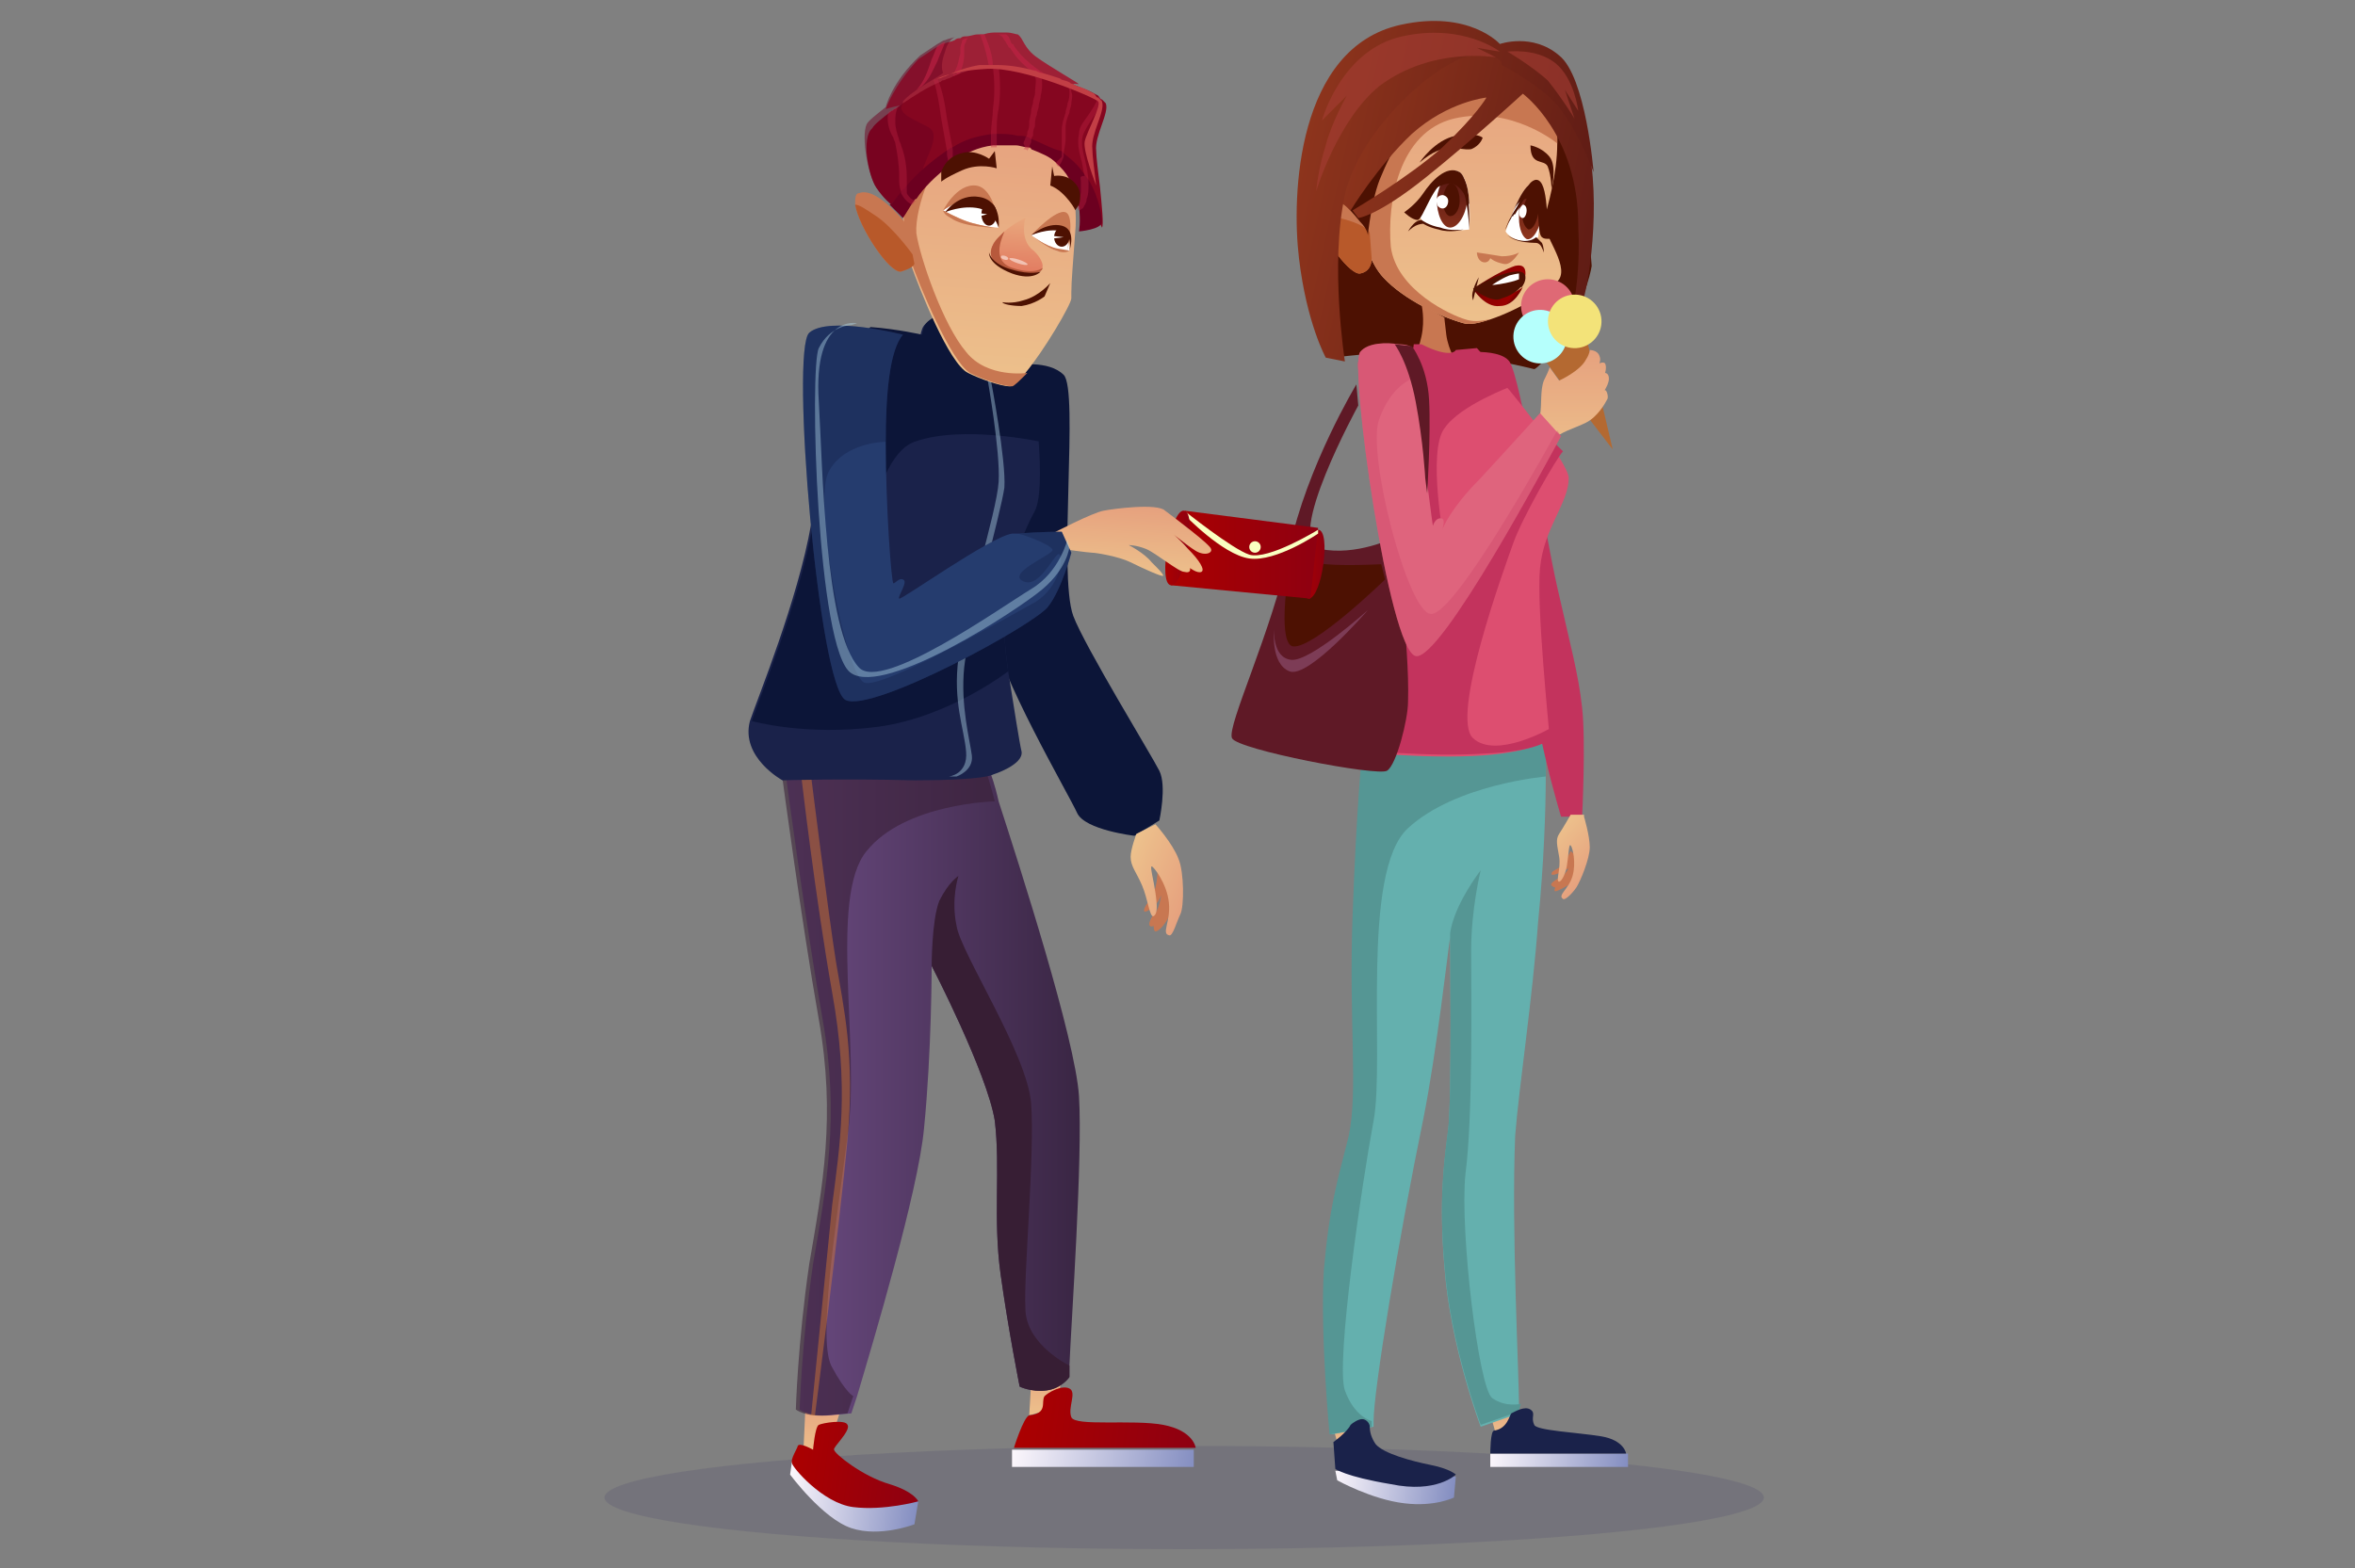 <?xml version="1.0" encoding="utf-8"?>
<!-- Generator: Adobe Illustrator 21.0.0, SVG Export Plug-In . SVG Version: 6.00 Build 0)  -->
<svg version="1.1" id="Слой_1" xmlns="http://www.w3.org/2000/svg" xmlns:xlink="http://www.w3.org/1999/xlink" x="0px" y="0px"
	 width="123.1px" height="82px" viewBox="0 0 123.1 82" style="enable-background:new 0 0 123.1 82;" xml:space="preserve">
<rect x="0" y="0" width="123.1" height="82" fill="#808080" stroke="none"/>
<style type="text/css">
	.st0{opacity:0.1;fill:#0F0655;}
	.st1{fill:url(#SVGID_1_);}
	.st2{fill:url(#SVGID_2_);}
	.st3{fill:url(#SVGID_3_);}
	.st4{fill:#64B0AE;}
	.st5{fill:url(#SVGID_4_);}
	.st6{fill:#559694;}
	.st7{fill:#1A224A;}
	.st8{fill:#4D1102;}
	.st9{fill:#C3335D;}
	.st10{fill:url(#SVGID_5_);}
	.st11{fill:#C87751;}
	.st12{fill:url(#SVGID_6_);}
	.st13{fill:#FFFFFF;}
	.st14{fill:url(#SVGID_7_);}
	.st15{fill:url(#SVGID_8_);}
	.st16{fill:url(#SVGID_9_);}
	.st17{fill:url(#SVGID_10_);}
	.st18{fill:#B8592A;}
	.st19{fill:url(#SVGID_11_);}
	.st20{fill:url(#SVGID_12_);}
	.st21{opacity:0.59;fill:#A63E36;}
	.st22{fill:#DD4E70;}
	.st23{fill:#B46931;}
	.st24{fill:#DF6975;}
	.st25{fill:#B5FFFC;}
	.st26{fill:#F3E379;}
	.st27{fill:url(#SVGID_13_);}
	.st28{fill:#5F1926;}
	.st29{fill:url(#SVGID_14_);}
	.st30{fill:url(#SVGID_15_);}
	.st31{fill:#FAFFC1;}
	.st32{fill:url(#SVGID_16_);}
	.st33{fill:url(#SVGID_17_);}
	.st34{fill:url(#SVGID_18_);}
	.st35{fill:url(#SVGID_19_);}
	.st36{fill:url(#SVGID_20_);}
	.st37{fill:url(#SVGID_21_);}
	.st38{fill:url(#SVGID_22_);}
	.st39{opacity:0.58;fill:#371E34;}
	.st40{fill:#371E34;}
	.st41{opacity:0.42;fill:#E28030;}
	.st42{fill:url(#SVGID_23_);}
	.st43{fill:#0C1538;}
	.st44{opacity:0.42;fill:#B3D8EA;}
	.st45{fill:#9D2036;}
	.st46{opacity:0.61;}
	.st47{fill:#C12344;}
	.st48{fill:url(#SVGID_24_);}
	.st49{fill:url(#SVGID_25_);}
	.st50{opacity:0.5;fill:#FFFFFF;}
	.st51{fill:#B7593C;}
	.st52{fill:#850620;}
	.st53{fill:#6C0020;}
	.st54{opacity:0.36;}
	.st55{opacity:0.5;fill:#6C0020;}
	.st56{fill:#C23E45;}
	.st57{fill:url(#SVGID_26_);}
	.st58{fill:url(#SVGID_27_);}
	.st59{fill:#253C6E;}
	.st60{opacity:0.27;fill:#0C1538;}
	.st61{fill:#7D3C56;}
	.st62{fill:#DF647D;}
	.st63{opacity:0.24;fill:#C3335D;}
</style>
<g>
	<ellipse class="st0" cx="61.9" cy="78.3" rx="30.3" ry="2.7"/>
	<linearGradient id="SVGID_1_" gradientUnits="userSpaceOnUse" x1="78.573" y1="75.016" x2="78.573" y2="73.472">
		<stop  offset="0" style="stop-color:#EDC18C"/>
		<stop  offset="1" style="stop-color:#E6A17E"/>
	</linearGradient>
	<polygon class="st1" points="78,74.3 78.2,75 79,74.6 79.2,73.5 	"/>
	<linearGradient id="SVGID_2_" gradientUnits="userSpaceOnUse" x1="70.496" y1="75.352" x2="70.496" y2="74.46">
		<stop  offset="0" style="stop-color:#EDC18C"/>
		<stop  offset="1" style="stop-color:#E6A17E"/>
	</linearGradient>
	<polygon class="st2" points="69.9,75.4 69.7,74.7 71.2,74.5 71.2,75.4 	"/>
	<linearGradient id="SVGID_3_" gradientUnits="userSpaceOnUse" x1="69.698" y1="77.184" x2="75.98" y2="78.015">
		<stop  offset="0" style="stop-color:#FCF7FC"/>
		<stop  offset="1" style="stop-color:#848EC1"/>
	</linearGradient>
	<path class="st3" d="M76.1,77.2l-0.1,1.1c0,0-1,0.5-2.6,0.3c-1.7-0.2-3.5-1.2-3.5-1.2l-0.1-0.5L76.1,77.2z"/>
	<path class="st4" d="M80.8,38.9l0,0.2l0,0.2c0,0.1,0,0.1,0,0.2c0,0.3,0,0.7,0,1.1c0,1.7-0.1,4.6-0.4,7.6c-0.3,4.1-1,8.6-1.2,11.2
		c-0.2,4.9,0.2,12.4,0.2,14.1c0,0.2,0,0.4,0,0.4l-2,0.7c0,0-1.6-4.2-1.9-8.4c-0.3-3.5,0-5.5,0.2-7.1c0.2-1.6,0.1-10.2,0.1-10.2l0,0
		c0,0,0,0,0,0.1c-0.1,0.6-0.7,6-1.4,9.5c-1.3,6.3-2.6,14.2-2.6,15.8c0,0,0,0.1,0,0.1c0,0.1,0,0.2,0,0.2l-2.2,0.4
		c0,0-0.5-5.2-0.3-8.6c0.3-3.4,0.7-4.6,1.3-7c0.5-2.4,0-5.9,0.2-11.5c0.2-5.6,0.5-8.6,0.5-8.6L80.8,38.9z"/>
	<linearGradient id="SVGID_4_" gradientUnits="userSpaceOnUse" x1="77.897" y1="75.87" x2="85.023" y2="76.812">
		<stop  offset="0" style="stop-color:#FCF7FC"/>
		<stop  offset="1" style="stop-color:#848EC1"/>
	</linearGradient>
	<rect x="77.9" y="76" class="st5" width="7.2" height="0.7"/>
	<path class="st6" d="M80.8,38.9l0,0.2l0,0.2l0,0.2l0,1.1c0,0-4.7,0.4-7.2,2.7c-2.5,2.3-1.2,12.1-1.8,15.3c-0.6,3.2-2,12.7-1.5,14.1
		c0.5,1.4,1.4,1.6,1.4,1.6c0,0,0,0.1,0,0.1c0,0.1,0,0.2,0,0.2l-2.2,0.4c0,0-0.5-5.2-0.3-8.6c0.3-3.4,0.7-4.6,1.3-7
		c0.5-2.4,0-5.9,0.2-11.5c0.2-5.6,0.5-8.6,0.5-8.6L80.8,38.9z"/>
	<path class="st6" d="M79.4,73.8l-2,0.7c0,0-1.6-4.2-1.9-8.4c-0.3-3.5,0-5.5,0.2-7.1c0.2-1.6,0.1-10.2,0.1-10.2
		c0.2-1.5,1.6-3.3,1.6-3.3s-0.5,2-0.5,4.2c0,2.2,0.1,8.7-0.3,11.7c-0.3,3,0.7,11.2,1.4,11.7c0.7,0.5,1.5,0.3,1.5,0.3
		C79.4,73.7,79.4,73.8,79.4,73.8z"/>
	<path class="st7" d="M78.1,74.8c-0.2,0-0.2,1.2-0.2,1.2H85c0,0-0.1-0.7-1.3-0.9c-1.2-0.2-3.4-0.3-3.5-0.6c-0.2-0.4,0.1-0.6-0.2-0.8
		s-0.8,0.1-1,0.2C78.9,74,78.8,74.7,78.1,74.8z"/>
	<path class="st8" d="M69.7,18.7c0,0,2.1-0.3,4.5-0.3c2.4,0,6,0.9,6,0.9s0.4-0.1,1.6-2s1.4-3.4,1.4-3.4l-0.6-7.5L78,3.7L70.2,6
		l-1.2,7.3L69.7,18.7z"/>
	<path class="st9" d="M75.9,18.5c0,0,2.4-0.4,3,0.4c0.6,0.9,1.8,8.7,2.5,11.8c0.7,3.1,1.1,4.5,1.3,6.3c0.2,1.8,0,5.7,0,5.7h-1.1
		c0,0-1.6-5.2-1.9-9.6C79.5,28.7,75.9,18.5,75.9,18.5z"/>
	<linearGradient id="SVGID_5_" gradientUnits="userSpaceOnUse" x1="76.263" y1="17.028" x2="76.263" y2="3.054">
		<stop  offset="0" style="stop-color:#EDC18C"/>
		<stop  offset="1" style="stop-color:#E6A17E"/>
	</linearGradient>
	<path class="st10" d="M81.5,14.6c-0.3,0.5-2.1,1.6-3.6,2.1c0,0,0,0,0,0c-0.6,0.2-1.1,0.3-1.4,0.2c-1.1-0.3-3.1-1.2-4.2-2.4
		c-1.1-1.2-1.7-4.1-1.3-6.7c0.5-2.6,4.9-5,6.9-4.9c2.1,0.1,3.5,2.6,3.5,4.3c0,0.1,0,0.2,0,0.3c0,1.6-0.5,3.3-0.7,4
		C80.6,12.2,82,13.8,81.5,14.6z"/>
	<path class="st11" d="M82.1,44.5c0,0-0.2,0.4-0.4,0.7c-0.3,0.3-0.6,0.3-0.6,0.5c0,0.1,0.3,0,0.5-0.1c0.2-0.1,0.4-0.2,0.4-0.2
		s-0.3,0.5-0.5,0.5c-0.2,0.1-0.5,0.3-0.4,0.4c0.1,0.1,0.2,0.1,0.2,0.1s-0.1,0.2,0,0.2c0.1,0,0.5-0.2,0.8-0.4
		c0.2-0.2,0.6-1.1,0.6-1.2C82.7,45,82.1,44.5,82.1,44.5z"/>
	
		<linearGradient id="SVGID_6_" gradientUnits="userSpaceOnUse" x1="138.075" y1="405.564" x2="140.772" y2="406.693" gradientTransform="matrix(0.929 0.369 -0.369 0.929 102.542 -384.184)">
		<stop  offset="0" style="stop-color:#EDC18C"/>
		<stop  offset="1" style="stop-color:#E6A17E"/>
	</linearGradient>
	<path class="st12" d="M82.8,42.7c0,0,0.3,1,0.3,1.6c0,0.6-0.5,1.8-0.7,2.1c-0.2,0.3-0.6,0.7-0.7,0.6c-0.3-0.2,0.3-0.5,0.5-1.2
		c0.2-0.7,0-1.5-0.1-1.6s-0.1,0.5-0.2,1.1c-0.1,0.5-0.3,0.8-0.4,0.8c-0.2,0,0.1-0.7,0-1.3c-0.1-0.6-0.2-0.9,0-1.2
		c0.2-0.3,0.6-1,0.6-1H82.8z"/>
	<g>
		<path class="st13" d="M78.7,12.1c0,0,0.9-2.7,1.5-2.5c0.6,0.2,0.2,2.8,0.2,2.8s-0.3,0.3-0.8,0.2C78.9,12.5,78.7,12.1,78.7,12.1z"
			/>
		
			<linearGradient id="SVGID_7_" gradientUnits="userSpaceOnUse" x1="2270.935" y1="12.458" x2="2270.935" y2="9.612" gradientTransform="matrix(-1 0 0 1 2350.921 0)">
			<stop  offset="0" style="stop-color:#8D341C"/>
			<stop  offset="1" style="stop-color:#601C15"/>
		</linearGradient>
		<path class="st14" d="M79.4,11.4c0,0.6,0.2,1,0.4,1.1c0.3,0.1,0.7-0.5,0.8-1.3c0.1-0.5,0-1-0.1-1.3v0c-0.1-0.2-0.2-0.3-0.3-0.3
			c0,0-0.1,0-0.2,0c-0.2,0.3-0.4,0.7-0.6,1.1c0,0,0,0,0,0c0,0,0,0.1,0,0.1c0,0.1,0,0.1,0,0.2c0,0,0,0.1,0,0.1
			C79.4,11.3,79.4,11.3,79.4,11.4z"/>
		<path class="st8" d="M79.6,11c-0.1,0.5,0.1,0.9,0.3,1c0.2,0,0.4-0.3,0.5-0.8c0.1-0.5-0.1-0.9-0.3-1S79.7,10.5,79.6,11z"/>
		<path class="st13" d="M79.4,11.1c0,0.2,0.1,0.3,0.2,0.3c0.1,0,0.2-0.2,0.2-0.4c0-0.2-0.1-0.3-0.2-0.3
			C79.5,10.8,79.4,10.9,79.4,11.1z"/>
		<path class="st8" d="M78.7,12c0,0,0.1-0.3,0.3-0.6c0,0,0-0.1,0.1-0.1c0,0,0-0.1,0.1-0.1c0.1-0.2,0.2-0.3,0.3-0.5
			c0.1-0.2,0.2-0.3,0.3-0.5c0.2-0.2,0.3-0.3,0.4-0.3c0,0,0,0,0,0v0c0.3,0.3,0.1,2.3,0.4,2.5c0.2,0.2,0.8,0,0.8,0s-0.2,0-0.4-0.2
			c-0.2-0.2,0-2.8-0.7-2.8c-0.1,0-0.3,0.1-0.4,0.3c-0.2,0.3-0.4,0.7-0.6,1.1c0,0,0,0,0,0C78.9,11.4,78.7,11.9,78.7,12z"/>
		<path class="st8" d="M80.3,12.4c0,0,0.2,0.2,0.3,0.3c0.1,0.2,0.1,0.5,0.1,0.5s-0.1-0.3-0.2-0.4c-0.1-0.1-0.2-0.1-0.2-0.1
			s-0.5,0-0.9-0.1c-0.4-0.1-0.6-0.3-0.6-0.3s0.4,0.3,0.9,0.3C80.1,12.6,80.3,12.4,80.3,12.4z"/>
		<path class="st8" d="M80.5,11.8c0,0,0.1-1.3-0.6-1.4c-0.6-0.1-0.9,0.9-0.9,0.9s0.7-1.9,1.2-1.7C80.6,9.8,80.5,11.8,80.5,11.8z"/>
	</g>
	<g>
		<path class="st13" d="M74.4,11.6c0,0-0.2-0.2-0.2-0.4c0-0.2,1.3-2.7,2.1-2.2C77,9.6,76.8,12,76.8,12s-0.7,0.1-1.4,0
			C74.6,11.9,74.4,11.6,74.4,11.6z"/>
		
			<linearGradient id="SVGID_8_" gradientUnits="userSpaceOnUse" x1="1676.818" y1="204.818" x2="1676.818" y2="201.959" gradientTransform="matrix(-1.333 -0.102 -7.660000e-02 0.997 2326.851 -20.659)">
			<stop  offset="0" style="stop-color:#8D341C"/>
			<stop  offset="1" style="stop-color:#601C15"/>
		</linearGradient>
		<path class="st15" d="M75.1,10.4c0,0.8,0.3,1.5,0.7,1.5c0.4,0,0.8-0.6,0.9-1.4C76.7,9.7,76.4,9,76,9C75.6,9,75.2,9.6,75.1,10.4z"
			/>
		<path class="st8" d="M75.4,10.4c0,0.5,0.2,0.9,0.4,0.9c0.3,0,0.5-0.4,0.5-0.8c0-0.5-0.2-0.9-0.4-0.9C75.7,9.5,75.5,9.9,75.4,10.4z
			"/>
		<path class="st13" d="M75.1,10.6c0,0.2,0.2,0.3,0.3,0.3c0.2,0,0.3-0.2,0.3-0.4c0-0.2-0.2-0.3-0.3-0.3C75.2,10.2,75,10.4,75.1,10.6
			z"/>
		<path class="st8" d="M76.8,12c0,0-0.1-3-1-2.7c-0.9,0.2-1.4,2.2-1.7,2.2c-0.3,0-0.7-0.4-0.7-0.4s0.6-0.4,1-1
			c0.4-0.6,1.2-1.5,1.9-1.1C76.9,9.4,76.8,12,76.8,12z"/>
		<path class="st8" d="M76.5,12c0,0-0.7,0.1-1.2-0.1c-0.6-0.1-1-0.4-1-0.4s-0.2,0-0.4,0.2c-0.2,0.2-0.3,0.4-0.3,0.4s0.2-0.2,0.4-0.3
			c0.2-0.1,0.4-0.1,0.4-0.1s0.3,0.2,0.8,0.3C75.8,12.2,76.5,12,76.5,12z"/>
		<path class="st8" d="M76.8,10.7c0,0-0.4-1.2-1.1-1.1c-0.7,0.1-1.2,0.7-1.2,0.7s1.2-1.3,1.7-1.2C76.8,9.2,76.8,10.7,76.8,10.7z"/>
	</g>
	<path class="st11" d="M77.2,13.2c0,0,0.7,0.1,1.3,0.2c0.6,0,0.9-0.2,0.9-0.2s-0.4,0.7-0.8,0.6c-0.5-0.1-0.7-0.3-0.7-0.3
		s-0.1,0.3-0.4,0.2C77.2,13.6,77.2,13.2,77.2,13.2z"/>
	<linearGradient id="SVGID_9_" gradientUnits="userSpaceOnUse" x1="77.832" y1="14.154" x2="79.337" y2="15.373">
		<stop  offset="0" style="stop-color:#590000"/>
		<stop  offset="0.334" style="stop-color:#8C0000"/>
		<stop  offset="0.592" style="stop-color:#930000"/>
		<stop  offset="0.854" style="stop-color:#9B0000"/>
		<stop  offset="1" style="stop-color:#610000"/>
	</linearGradient>
	<path class="st16" d="M77,15.1c0,0,1.3-0.9,2.2-1.2c0.9-0.2,0.4,1,0.4,1s0-0.7-0.5-0.6C78.6,14.4,77,15.1,77,15.1z"/>
	<linearGradient id="SVGID_10_" gradientUnits="userSpaceOnUse" x1="77.523" y1="14.535" x2="79.115" y2="15.824">
		<stop  offset="0" style="stop-color:#590000"/>
		<stop  offset="0.334" style="stop-color:#8C0000"/>
		<stop  offset="0.592" style="stop-color:#930000"/>
		<stop  offset="0.854" style="stop-color:#9B0000"/>
		<stop  offset="1" style="stop-color:#610000"/>
	</linearGradient>
	<path class="st17" d="M79.6,15c0,0-0.4,1-1.2,1c-0.8,0.1-1.4-0.9-1.4-0.9s1.1,0.4,1.7,0.3S79.6,15,79.6,15z"/>
	<path class="st8" d="M77,15.1c0,0,1.2-0.8,2.2-0.9c1-0.1,0.3,1,0.3,0.8c0,0-0.3,0.4-1,0.6C78,15.9,77,15.1,77,15.1z"/>
	<path class="st13" d="M79.4,14.3l0,0.3c0,0-0.2,0.1-0.7,0.2c-0.5,0.1-0.7,0.1-0.7,0.1s0.4-0.3,0.9-0.5
		C79.3,14.3,79.4,14.3,79.4,14.3z"/>
	<path class="st8" d="M77.3,14.5c0,0-0.2,0.3-0.3,0.7c-0.1,0.3,0,0.5,0,0.5L77.3,14.5z"/>
	<path class="st8" d="M74.2,8.5c0,0,0.8-1.2,1.9-1.4c1.1-0.2,1.4,0.1,1.4,0.1s-0.1,0.4-0.6,0.6C76.2,7.9,75.6,7.3,74.2,8.5z"/>
	<path class="st8" d="M80,7.6c0,0,0.6,0.1,1,0.6c0.4,0.5,0.1,1.7,0.1,1.7s0-0.7-0.2-1.2C80.7,8.3,80,8.7,80,7.6z"/>
	<path class="st11" d="M72.7,12.9c0.3,2.3,3.2,3.6,3.9,3.8c0.6,0.2,1.1,0,1.3,0c-0.6,0.2-1.1,0.3-1.4,0.2c-1.1-0.3-3.1-1.2-4.2-2.4
		c-1.1-1.2-1.7-4.1-1.3-6.7c0.5-2.6,4.9-5,6.9-4.9c2.1,0.1,3.5,2.6,3.5,4.3c0,0.1,0,0.2,0,0.3c0,0-2.4-2-5.4-1.3
		C73.1,6.9,72.5,10.6,72.7,12.9z"/>
	<path class="st11" d="M71.7,13.5c0,0.3-0.1,0.7-0.6,0.8c-0.5,0.1-1.9-1.7-2.2-2.9c-0.2-0.5-0.1-0.9,0.2-1.1
		c1.2-0.5,2.4,1.5,2.4,1.5l0.1,0.4c0,0,0,0,0,0l0,0l0.1,1C71.7,13.4,71.7,13.4,71.7,13.5z"/>
	<path class="st18" d="M71.7,13.5c0,0.3-0.1,0.7-0.6,0.8c-0.5,0.1-1.9-1.7-2.2-2.9c0.4,0,0.9-0.1,1.5,0.1c1,0.3,1.2,0.6,1.2,0.7
		c0,0,0,0,0,0l0,0L71.7,13.5z"/>
	<path class="st8" d="M71.5,12.3c0,0,0.2-2,0.7-3.1c0.5-1.2,0.7-1.4,0.7-1.4l-2.6,2.9c0,0,0.4,0.4,0.8,0.9
		C71.5,12,71.5,12.3,71.5,12.3z"/>
	<linearGradient id="SVGID_11_" gradientUnits="userSpaceOnUse" x1="69.99" y1="8.145" x2="83.896" y2="11.236">
		<stop  offset="0" style="stop-color:#8D341C"/>
		<stop  offset="1" style="stop-color:#601C15"/>
	</linearGradient>
	<path class="st19" d="M79.6,4.9c0,0-2.6,2.4-5.1,4.4c-2.5,2-3.5,2.1-3.5,2.1L70.7,11c0,0,2.9-1.7,4.7-3.3c1.8-1.7,2.3-2.6,2.3-2.6
		s-2,0.2-3.9,1.9C72,8.7,70.6,11,70.6,11s-0.5-0.5-0.8-0.5c-0.4-0.1-0.3-0.1-0.3-0.1s1.2-5.8,3.9-7.3c2.8-1.5,5.3,0,5.3,0
		s2.1-0.3,3.6,2.4c1.5,2.8,1,7.7,0.6,9.6c-0.4,2-1.3,2.9-1.3,2.9s1.1-1.9,0.9-6.2C82.5,7,79.6,4.9,79.6,4.9z"/>
	<linearGradient id="SVGID_12_" gradientUnits="userSpaceOnUse" x1="67.852" y1="8.832" x2="82.582" y2="12.106">
		<stop  offset="0" style="stop-color:#8D341C"/>
		<stop  offset="1" style="stop-color:#601C15"/>
	</linearGradient>
	<path class="st20" d="M78.4,2.3c0,0-1.6-1.8-5.2-1c-5.4,1.2-5.7,8.9-5.3,12.2c0.4,3.4,1.4,5.2,1.4,5.2l1,0.2c0,0-0.8-5.1,0-8.7
		c0.8-3.6,5.1-7.2,6.7-7.3c1.6-0.1,1.5,0.5,1.5,0.5s2.5,1.3,3.2,2.5C82.6,7.1,83.3,9,83.3,9s-0.4-5-1.8-6.1
		C80.1,1.7,78.4,2.3,78.4,2.3z"/>
	<path class="st21" d="M78.4,2.7c0,0-1.9-1.5-5.1-0.8c-3.2,0.7-4.2,4.4-4.2,4.4L70.4,5c0,0-0.8,1.4-1.1,2.6
		c-0.4,1.2-0.5,2.4-0.5,2.4s1.1-3.7,3.3-5.5C74.9,2.4,78.2,3,78.2,3l-1-0.5L78.4,2.7z"/>
	<path class="st21" d="M78.8,2.7c0,0,1.5-0.2,2.5,0.6c1,0.8,1.2,2.5,1.2,2.5l-0.7-1.1l0.5,1.5c0,0-0.6-1-1.4-2
		C80,3.4,78.8,2.7,78.8,2.7z"/>
	<path class="st11" d="M74.3,15.9c0,0,0.2,0.8,0,1.7c-0.2,0.9-0.4,1-0.4,1s0.4,0.5,1.2,0.7c0.8,0.2,1.1-0.2,1.1-0.2
		s-0.5-0.8-0.6-1.6c-0.1-0.8-0.1-0.9-0.1-0.9L74.3,15.9z"/>
	<path class="st22" d="M81,38.6L81,38.6L81,38.6c-0.1,0.1-0.8,0.7-3.5,0.9c-3,0.2-6.6-0.2-6.6-0.2s3.1-7.4,3.3-9.6
		c0.1-0.9-0.5-2.7-1.2-4.6c-1-2.7-2.2-5.6-2-6.2c0.3-0.8,2-0.8,2.8-0.7c0.2,0,0.4,0,0.4,0c1.6,0.8,1.8,0.3,1.8,0.3l1.1-0.1
		c0,0,0.8,0.9,1.8,2c0.9,1.1,2,2.5,2.6,3.5l0,0v0c0.3,0.5,0.5,0.9,0.5,1.1c0,1.3-1.3,2.6-1.5,4.7C80.3,31.7,81,38.3,81,38.6z"/>
	<polygon class="st23" points="81.3,19.6 80.1,17.9 82.7,16.7 84.3,23.5 	"/>
	
		<ellipse transform="matrix(0.998 -6.518488e-02 6.518488e-02 0.998 -0.873 5.306)" class="st24" cx="80.9" cy="16" rx="1.4" ry="1.4"/>
	
		<ellipse transform="matrix(0.998 -6.518541e-02 6.518541e-02 0.998 -0.979 5.284)" class="st25" cx="80.5" cy="17.6" rx="1.4" ry="1.4"/>
	
		<ellipse transform="matrix(0.998 -6.518541e-02 6.518541e-02 0.998 -0.917 5.402)" class="st26" cx="82.3" cy="16.8" rx="1.4" ry="1.4"/>
	<path class="st9" d="M79.1,28.4c-0.5,1.4-3.3,9.1-2.1,10.2c1.2,1.1,4-0.5,4-0.5l0.1,0.5l0,0l0,0c-0.1,0.1-0.8,0.7-3.5,0.8
		c-3,0.2-6.6-0.2-6.6-0.2s3.1-7.4,3.3-9.6c0.1-0.9-0.5-2.7-1.2-4.6l0.8-7c0.2,0,0.4,0,0.4,0c1.6,0.8,1.8,0.3,1.8,0.3l1.1-0.1
		c0,0,0.8,0.9,1.8,2c0,0-2.7,1-3.5,2.2c-0.9,1.2,0,6,0,6l5.8-5.2l0.4,0.4l0,0v0C81.4,23.9,79.6,27,79.1,28.4z"/>
	<linearGradient id="SVGID_13_" gradientUnits="userSpaceOnUse" x1="81.907" y1="24.091" x2="81.907" y2="18.281">
		<stop  offset="0" style="stop-color:#EDC18C"/>
		<stop  offset="1" style="stop-color:#E6A17E"/>
	</linearGradient>
	<path class="st27" d="M79.8,23.3c0,0,0.6-1.1,0.7-1.6c0.1-0.5,0-1.3,0.2-1.8c0.3-0.6,0.3-0.7,0.3-0.7l0.5,0.7c0,0,1.1-0.5,1.4-1.1
		c0.2-0.3,0.2-0.5,0.2-0.5s0.4,0,0.5,0.3c0.1,0.2,0,0.4,0,0.4s0.2-0.1,0.3,0c0.1,0.2,0,0.5,0,0.5s0.2,0,0.2,0.3c0,0.4-0.5,1-0.5,1
		s0.2-0.4,0.3-0.4s0.2,0.4,0.1,0.5c-0.1,0.2-0.5,0.9-1.1,1.2c-0.6,0.3-1.4,0.5-1.7,0.9c-0.3,0.4-0.8,1.1-0.8,1.1L79.8,23.3z"/>
	<path class="st28" d="M70.9,20.1c0,0-2.6,4.3-3.5,8.6c-0.9,4.3-3.3,9.3-3,9.9c0.3,0.6,7.6,2,8.1,1.7c0.5-0.3,1.1-2.7,1.1-3.6
		c0.1-3-0.7-8.6-0.7-8.6s-2,1-3.9,0.6c-1.9-0.4,2-7.5,2-7.5L70.9,20.1z"/>
	<path class="st8" d="M67.3,30.3c0,0-0.5,3.4,0.3,3.5c1.1,0.1,4.8-3.5,4.8-3.5l-0.2-0.8c0,0-1.8,0.1-2.9,0c-0.9-0.1-1.6-0.7-1.6-0.7
		S66.7,30,67.3,30.3z"/>
	<g>
		<linearGradient id="SVGID_14_" gradientUnits="userSpaceOnUse" x1="68.034" y1="29.458" x2="69.248" y2="29.458">
			<stop  offset="0" style="stop-color:#AB0000"/>
			<stop  offset="1" style="stop-color:#8E0011"/>
		</linearGradient>
		<path class="st29" d="M68.4,31.3c-0.7-0.1-0.2-3.7,0.5-3.6C69.6,27.7,69.1,31.3,68.4,31.3z"/>
		<linearGradient id="SVGID_15_" gradientUnits="userSpaceOnUse" x1="61.194" y1="28.973" x2="68.915" y2="28.973">
			<stop  offset="0" style="stop-color:#AB0000"/>
			<stop  offset="1" style="stop-color:#8E0011"/>
		</linearGradient>
		<polygon class="st30" points="61.9,26.7 61.2,30.6 68.5,31.3 68.9,27.6 		"/>
		<path class="st31" d="M61.9,26.7c0,0,2.5,2,3.4,2.3c1,0.3,3.6-1.3,3.6-1.3l0,0.2c0,0-2.2,1.5-3.6,1.3c-1.4-0.2-3.4-2.3-3.4-2.3
			L61.9,26.7z"/>
		<circle class="st31" cx="65.6" cy="28.6" r="0.3"/>
		<linearGradient id="SVGID_16_" gradientUnits="userSpaceOnUse" x1="60.9" y1="28.629" x2="62.209" y2="28.629">
			<stop  offset="0" style="stop-color:#AB0000"/>
			<stop  offset="1" style="stop-color:#8E0011"/>
		</linearGradient>
		<path class="st32" d="M61.2,30.6c-0.7-0.1,0-4,0.7-3.9C62.6,26.8,61.9,30.7,61.2,30.6z"/>
	</g>
	<g>
		<linearGradient id="SVGID_17_" gradientUnits="userSpaceOnUse" x1="41.188" y1="77.969" x2="47.954" y2="78.865">
			<stop  offset="0" style="stop-color:#FCF7FC"/>
			<stop  offset="1" style="stop-color:#848EC1"/>
		</linearGradient>
		<path class="st33" d="M48,78.5l-0.2,1.2c0,0-1.8,0.7-3.3,0.2c-1.5-0.5-3.2-2.8-3.2-2.8l0.1-0.7L48,78.5z"/>
		<linearGradient id="SVGID_18_" gradientUnits="userSpaceOnUse" x1="54.712" y1="74.031" x2="54.712" y2="71.129">
			<stop  offset="0" style="stop-color:#EDC18C"/>
			<stop  offset="1" style="stop-color:#E6A17E"/>
		</linearGradient>
		<path class="st34" d="M53.9,72.3L53.8,74l1.4-0.4l0.5-2.5C55.7,71.1,54.2,71.8,53.9,72.3z"/>
		<linearGradient id="SVGID_19_" gradientUnits="userSpaceOnUse" x1="43.03" y1="76.049" x2="43.03" y2="73.108">
			<stop  offset="0" style="stop-color:#EDC18C"/>
			<stop  offset="1" style="stop-color:#E6A17E"/>
		</linearGradient>
		<path class="st35" d="M42.1,73.6l-0.1,2.2l1.2,0.3l0.9-2.9C44.1,73.1,42.4,73.1,42.1,73.6z"/>
		<linearGradient id="SVGID_20_" gradientUnits="userSpaceOnUse" x1="53.146" y1="74.07" x2="62.503" y2="75.308">
			<stop  offset="0" style="stop-color:#AB0000"/>
			<stop  offset="1" style="stop-color:#8E0011"/>
		</linearGradient>
		<path class="st36" d="M53.8,74c-0.3,0.1-0.8,1.7-0.8,1.7h9.5c0,0-0.1-0.9-1.7-1.2c-1.6-0.3-4.6,0.1-4.8-0.4
			c-0.2-0.5,0.3-1.3-0.1-1.5c-0.4-0.2-1.1,0.2-1.3,0.4C54.4,73.3,54.8,73.9,53.8,74z"/>
		<linearGradient id="SVGID_21_" gradientUnits="userSpaceOnUse" x1="52.943" y1="75.603" x2="62.418" y2="76.856">
			<stop  offset="0" style="stop-color:#FCF7FC"/>
			<stop  offset="1" style="stop-color:#848EC1"/>
		</linearGradient>
		<rect x="52.9" y="75.8" class="st37" width="9.5" height="0.9"/>
		<linearGradient id="SVGID_22_" gradientUnits="userSpaceOnUse" x1="40.924" y1="57.308" x2="56.361" y2="57.308">
			<stop  offset="0" style="stop-color:#6B4B82"/>
			<stop  offset="1" style="stop-color:#3A2644"/>
		</linearGradient>
		<path class="st38" d="M55.9,71.4c0,0.4,0,0.6,0,0.6s-0.4,0.6-1.2,0.7c-0.8,0.1-1.4-0.2-1.4-0.2s-0.6-3-1-5.9c-0.4-2.9,0-5.5-0.3-8
			c-0.4-2.5-3.3-8.1-3.3-8.1s0,4.5-0.4,8.5c-0.3,3.3-2.7,11.3-3.5,14v0c-0.2,0.6-0.3,0.9-0.3,0.9s0,0-1.1,0.1
			c-1.1,0.1-1.6-0.3-1.6-0.3s0.1-3.5,0.7-7.6c0.7-4.1,1.4-7.7,0.5-12.8c-0.9-5.1-1.9-12.6-1.9-12.6l10.7-0.2c0,0,0.2,0.5,0.4,1.4v0
			c1.1,3.4,4,12.4,4.2,15.4C56.6,60.5,56,69.1,55.9,71.4z"/>
		<path class="st39" d="M52,41.9L52,41.9c0,0-4.7,0.1-6.7,2.6c-2,2.4-0.3,10.3-1,14.9c-0.6,4.7-1.6,10.8-0.8,12.1
			c0.7,1.3,1.1,1.5,1.1,1.5v0c-0.2,0.6-0.3,0.9-0.3,0.9s0,0-1.1,0.1c-1.1,0.1-1.6-0.3-1.6-0.3s0.1-3.5,0.7-7.6
			c0.7-4.1,1.4-7.7,0.5-12.8c-0.9-5.1-1.9-12.6-1.9-12.6l10.7-0.2C51.6,40.5,51.8,41.1,52,41.9z"/>
		<path class="st40" d="M55.9,71.4c0,0.4,0,0.6,0,0.6s-0.4,0.6-1.2,0.7c-0.8,0.1-1.4-0.2-1.4-0.2s-0.6-3-1-5.9c-0.4-2.9,0-5.5-0.3-8
			c-0.4-2.5-3.3-8.1-3.3-8.1s0-2.4,0.4-3.4c0.5-1,1-1.3,1-1.3s-0.4,1.2-0.1,2.6c0.2,1.4,3.7,6.7,3.9,9.3c0.2,2.6-0.4,9-0.3,10.7
			C53.6,70.3,55.9,71.4,55.9,71.4z"/>
		<path class="st41" d="M41.9,40.7c0,0,0.7,6.1,1.6,11.2c0.9,5,0.4,8,0,11.1C43.2,66,42.4,74,42.4,74l0.2,0c0,0,1.3-10,1.7-14.4
			c0.4-4.4-0.2-6.9-0.6-9.3c-0.4-2.5-1.3-9.7-1.3-9.7H41.9z"/>
		<linearGradient id="SVGID_23_" gradientUnits="userSpaceOnUse" x1="41.421" y1="76.133" x2="48.197" y2="77.029">
			<stop  offset="0" style="stop-color:#AB0000"/>
			<stop  offset="1" style="stop-color:#8E0011"/>
		</linearGradient>
		<path class="st42" d="M42.5,75.8c0,0,0.1-1.2,0.3-1.3c0.2-0.1,1.4-0.3,1.5,0c0.2,0.3-0.8,1.2-0.7,1.3c0,0.2,1.5,1.4,2.9,1.8
			c1.3,0.4,1.5,0.9,1.5,0.9s-1.8,0.5-3.4,0.3c-1.6-0.2-3.2-2.1-3.2-2.3c-0.1-0.2,0.3-0.8,0.3-0.9C41.8,75.4,42.5,75.8,42.5,75.8z"/>
		<path class="st43" d="M53.1,19.1c0,0,1.7-0.3,2.5,0.5c0.8,0.8-0.3,10.4,0.5,12.6c0.6,1.6,4.1,7.3,4.5,8.1s0,2.6,0,2.6l-1.3,0.8
			c0,0-2.6-0.3-3-1.2c-0.4-0.9-4.2-7.4-4.4-9.6C51.7,30.8,53.1,19.1,53.1,19.1z"/>
		<path class="st7" d="M52.6,31.2c-0.1,0.4-0.1,1-0.1,1.7c0,0.7,0.1,1.5,0.2,2.2c0.3,1.9,0.6,3.8,0.7,4.2c0.1,0.7-1.5,1.2-1.5,1.2
			s-0.4,0.3-4.1,0.3c-3.7-0.1-6.9,0-6.9,0s-2.2-1.2-1.7-3.1c0.4-1.2,2.5-6.3,3.2-10.3c0.2-0.9,0.2-1.9,0.2-2.9
			c-0.1-3.2-0.8-6.2-0.2-6.9c0.4-0.5,1.7-0.5,3-0.4c1.4,0.1,2.7,0.4,2.7,0.4s0-0.1,0.1-0.4c0.1-0.3,0.5-0.5,0.5-0.5l5.4,2
			c0,0-0.4,0.6-0.3,0.8c0.1,0.1,0.4,1.9,0.5,3.7v0c0.1,1.4,0.1,2.9-0.2,3.5C53.4,28,53,29.2,52.6,31.2z"/>
		<path class="st43" d="M44.4,32.9c-0.4,1.1,6.7,0.2,8.1,0c0,0.7,0.1,1.5,0.2,2.2c0,0-3.1,2.4-6.8,2.9c-3.8,0.5-6.6-0.3-6.6-0.3
			c0.4-1.2,2.5-6.3,3.2-10.3c0.2-0.9,0.2-1.9,0.2-2.9l2.1-6.7l0.7-0.7c1.4,0.1,2.7,0.4,2.7,0.4s0-0.1,0.1-0.4
			c0.1-0.3,0.5-0.5,0.5-0.5l5.4,2c0,0-0.4,0.6-0.3,0.8c0.1,0.1,0.4,1.9,0.5,3.7v0c0,0-4.1-0.9-6.6,0C45.3,24,44.9,31.6,44.4,32.9z"
			/>
		<path class="st44" d="M51.8,19.9c0,0,0.8,4.2,0.7,5.6c-0.2,1.4-1.9,7.4-2.1,9.4c-0.2,2,0.3,3.8,0.4,4.6c0.1,0.8-0.8,1.1-0.8,1.1
			h-0.4c0,0,1-0.1,0.9-1.3c-0.1-1.2-0.7-2.6-0.4-4.9c0.3-2.3,2-7.6,2.1-9.2c0.1-1.6-0.6-5.5-0.6-5.5L51.8,19.9z"/>
		<path class="st11" d="M60.5,45.6c0,0,0,0.6-0.2,1.1c-0.2,0.4-0.5,0.7-0.5,0.9c0,0.2,0.4-0.1,0.6-0.3c0.2-0.2,0.3-0.5,0.3-0.5
			s-0.1,0.7-0.3,0.9c-0.2,0.2-0.4,0.6-0.3,0.7c0.1,0.1,0.2,0,0.2,0s0,0.3,0.1,0.3c0.2,0,0.6-0.5,0.7-0.8c0.1-0.4,0.1-1.6,0.1-1.7
			C61.4,45.9,60.5,45.6,60.5,45.6z"/>
		<g>
			<path class="st45" d="M46.3,5.7C46.3,5.7,46.3,5.7,46.3,5.7c0,0,0.3-0.1,0.8-0.2c1.7-0.4,5.7-1.4,6.4-1.3
				c0.9,0.1,2.9,0.2,2.9,0.2s0,0,0,0c-0.1-0.1-1.5-0.9-2.2-1.4c-0.7-0.5-0.7-1-1-1.2c-0.1,0-0.3-0.1-0.6-0.1c-0.1,0-0.3,0-0.5,0
				c-0.2,0-0.4,0-0.7,0.1c-0.1,0-0.2,0-0.3,0c-0.2,0-0.4,0.1-0.6,0.1c-0.1,0-0.2,0-0.3,0.1l0,0c-0.1,0-0.2,0-0.3,0.1
				c-0.2,0.1-0.4,0.1-0.6,0.2c-0.1,0-0.2,0.1-0.4,0.2c-0.3,0.2-0.6,0.4-0.9,0.6C46.7,4.5,46.3,5.7,46.3,5.7z"/>
			<g class="st46">
				<path class="st47" d="M52.1,1.8L52.1,1.8c0.2,0,0.3,0.1,0.4,0.3c0.1,0.1,0.1,0.2,0.2,0.3c0,0,0,0.1,0.1,0.1
					c0.4,0.7,1.1,1.3,1.8,1.6L54.9,4C54.2,3.7,53.4,3,53,2.4c0,0,0-0.1-0.1-0.1c-0.1-0.1-0.1-0.3-0.2-0.4c0,0-0.1-0.1-0.1-0.1
					C52.5,1.8,52.3,1.8,52.1,1.8z"/>
			</g>
			<g class="st46">
				<path class="st47" d="M51.2,1.8c0,0,0.1,0.1,0.1,0.2c0.2,0.5,0.3,1,0.4,1.5l0.2,0c0-0.6-0.2-1.1-0.4-1.6c0,0,0-0.1-0.1-0.1
					C51.4,1.8,51.3,1.8,51.2,1.8z"/>
			</g>
			<g class="st46">
				<path class="st47" d="M49.8,3.9L49.9,4c0,0,0,0,0,0C50,4,50.1,4,50.1,4c0.2-0.4,0.3-0.8,0.3-1.2c0-0.1,0-0.2,0-0.3
					c0-0.1,0-0.2,0.1-0.3c0-0.1,0-0.1,0.1-0.2c-0.1,0-0.2,0-0.3,0.1l0,0c0,0,0,0,0,0c0,0.1-0.1,0.3-0.1,0.4c0,0.1,0,0.2,0,0.3
					C50.1,3.1,50.1,3.5,49.8,3.9C49.9,3.8,50,3.8,50,3.8l0,0.1L49.8,3.9z"/>
			</g>
			
				<linearGradient id="SVGID_24_" gradientUnits="userSpaceOnUse" x1="1226.917" y1="-12.175" x2="1226.917" y2="-25.982" gradientTransform="matrix(-0.998 -5.980000e-02 -5.980000e-02 0.998 1275.219 105.595)">
				<stop  offset="0" style="stop-color:#EDC18C"/>
				<stop  offset="1" style="stop-color:#E6A17E"/>
			</linearGradient>
			<path class="st48" d="M47.2,11.5C47.2,11.5,47.2,11.5,47.2,11.5c0,1,0.2,1.8,0.3,2.1c0,0.1,0,0.1,0.1,0.2c0.5,1.4,2,5.2,3,5.7
				c0.6,0.3,1.7,0.7,2.2,0.7c0.1,0,0.4-0.3,0.8-0.7c1-1.2,2.4-3.6,2.4-3.9c0-0.1,0-0.2,0-0.3c0-0.6,0.1-1.7,0.2-3.1
				c0.1-1,0-2.3-0.5-3.4c-0.4-0.9-1.2-1.7-2.4-2.1C47.9,4.9,47.1,8.8,47.2,11.5z"/>
			<path class="st11" d="M47.6,13.6c0.4,1.2,2.1,5.3,3.1,5.9c0.6,0.3,1.7,0.7,2.2,0.7c0.1,0,0.4-0.3,0.8-0.7l0,0
				c0,0-2.1,0.3-3.2-1.1c-1.2-1.4-2.4-4.9-2.6-6.2c-0.1-1.3,1-4.5,2.4-4.9c1.4-0.4,4.1,0.6,5,1c0.3,0.1,0.5,0.3,0.6,0.4
				c-0.4-0.9-1.2-1.7-2.4-2.1C46,4.3,47.1,12.4,47.6,13.6z"/>
			<path class="st11" d="M44.7,10.7c0.2,1.2,1.8,3.6,2.4,3.5c0.3-0.1,0.5-0.2,0.5-0.4c0.1-0.1,0.1-0.3,0.1-0.3L47.6,12
				c0,0-1.7-2.3-2.7-1.9C44.7,10.1,44.7,10.4,44.7,10.7z"/>
			<path class="st18" d="M44.7,10.7c0.2,1.2,1.8,3.6,2.4,3.5c0.3-0.1,0.6-0.2,0.7-0.4l-0.1-0.5c0,0-1-1.4-1.9-2
				C45.2,10.9,44.9,10.7,44.7,10.7z"/>
			<g>
				
					<linearGradient id="SVGID_25_" gradientUnits="userSpaceOnUse" x1="1225.447" y1="-18.043" x2="1225.447" y2="-21" gradientTransform="matrix(-0.998 -5.980000e-02 -5.980000e-02 0.998 1275.219 105.595)">
					<stop  offset="0" style="stop-color:#E27A60"/>
					<stop  offset="1" style="stop-color:#E9A87D"/>
				</linearGradient>
				<path class="st49" d="M53.4,14.3c-1.6-0.3-1.6-1-1.6-1s-0.1-0.4,0.4-0.9c0.1-0.1,0.2-0.2,0.3-0.3l0,0c0.6-0.5,1.1-0.7,1.1-0.7
					s-0.3,1,0.3,1.6c0.4,0.3,0.6,0.7,0.6,0.9l0,0C54.5,14.2,54.1,14.4,53.4,14.3z"/>
				<ellipse transform="matrix(0.313 -0.95 0.95 0.313 23.54 60.021)" class="st50" cx="53.3" cy="13.7" rx="0.1" ry="0.5"/>
				
					<ellipse transform="matrix(0.313 -0.95 0.95 0.313 23.253 59.126)" class="st50" cx="52.5" cy="13.5" rx="0.1" ry="0.2"/>
				<path class="st51" d="M53.4,14.3c-1.6-0.3-1.6-1-1.6-1s-0.1-0.4,0.4-0.9c0.1-0.1,0.2-0.2,0.3-0.3c0,0.1-0.8,1.5,0.4,1.9
					c1.2,0.4,1.6,0,1.6,0l0,0C54.5,14.2,54.1,14.4,53.4,14.3z"/>
				<path class="st8" d="M51.7,13.2c0,0,0.1,0.6,1.2,0.9c1,0.3,1.5,0.1,1.5,0.1s-0.4,0.5-1.5,0.1C51.6,13.8,51.7,13.2,51.7,13.2z"/>
			</g>
			<path class="st52" d="M45.8,9.8c0.4,0.6,0.8,0.9,0.8,0.9s0,0,0,0c0-0.1,0.3-0.3,0.6-0.7c0.1-0.1,0.1-0.1,0.2-0.2
				c0.2-0.2,0.5-0.5,0.8-0.7c0.4-0.4,0.9-0.7,1.5-1c0.1,0,0.1-0.1,0.2-0.1c0.6-0.4,1.4-0.6,2.1-0.7c0.1,0,0.2,0,0.2,0
				c0.2,0,0.3,0,0.5,0c0.4,0,0.7,0.1,1.1,0.3c0.1,0,0.1,0.1,0.2,0.1c0.5,0.2,0.9,0.5,1.3,0.9c0.1,0.1,0.1,0.1,0.2,0.2
				c0.4,0.4,0.8,0.8,1.1,1.3c0.1,0.1,0.1,0.2,0.2,0.3c0.5,0.8,0.8,1.5,0.8,1.5c0.1-0.1,0-1.1-0.1-2.1l0,0c-0.1-0.8-0.2-1.6-0.2-1.9
				c-0.1-0.8,0.7-2,0.5-2.5c0,0-0.1-0.1-0.2-0.2c-0.1,0-0.1-0.1-0.2-0.2c-0.2-0.1-0.5-0.3-0.9-0.4c0,0,0,0,0,0
				c-0.1-0.1-0.3-0.1-0.4-0.2c-0.2-0.1-0.4-0.1-0.5-0.2c-0.3-0.1-0.6-0.2-1-0.3l0,0c-0.1,0-0.2-0.1-0.3-0.1c-0.7-0.2-1.4-0.3-2-0.3
				c-0.1,0-0.1,0-0.2,0c-0.3,0-0.5,0-0.7,0c-0.6,0.1-1.2,0.3-1.8,0.6c0,0,0,0,0,0c-0.1,0-0.2,0.1-0.3,0.1c-0.1,0-0.1,0.1-0.2,0.1
				c0,0,0,0,0,0c0,0,0,0,0,0l0,0c-0.7,0.3-1.3,0.7-1.9,1.1c-0.1,0.1-0.3,0.2-0.4,0.3l0,0c-0.1,0-0.1,0.1-0.2,0.1c0,0,0,0,0,0
				c-0.5,0.4-0.9,0.7-1,0.9C45,7.2,45.4,9.2,45.8,9.8z"/>
			<path class="st53" d="M46.5,10.7l0.7,0.7c0,0,0.2-0.3,0.5-0.8c0.1-0.1,0.1-0.2,0.2-0.2c0.4-0.6,1-1.2,1.8-1.8
				c0.1-0.1,0.1-0.1,0.2-0.2c0.6-0.4,1.2-0.7,2-0.8c0.1,0,0.2,0,0.3,0c0.3,0,0.6,0,0.9,0c0.2,0,0.4,0.1,0.6,0.1c0.1,0,0.2,0,0.2,0.1
				c0.5,0.2,1,0.4,1.3,0.7c0.1,0.1,0.1,0.1,0.2,0.2c0.5,0.5,0.8,1.2,0.9,1.8c0,0.1,0,0.2,0.1,0.3c0.1,0.8,0,1.3,0,1.3
				s1.2-0.1,1.2-0.5c0-0.2-0.1-1.2-0.7-2.2c-0.1-0.1-0.2-0.3-0.3-0.4c-0.2-0.3-0.5-0.6-0.9-0.9c-0.1-0.1-0.1-0.1-0.2-0.2
				C55,7.8,54.5,7.5,54,7.3c-0.1,0-0.2-0.1-0.2-0.1c-0.2-0.1-0.4-0.1-0.6-0.1c-0.4-0.1-0.7-0.1-1.1-0.1c-0.1,0-0.2,0-0.2,0
				c-0.8,0.1-1.5,0.3-2.1,0.7c-0.1,0-0.2,0.1-0.2,0.1c-0.9,0.6-1.7,1.3-2.2,1.9c-0.1,0.1-0.1,0.2-0.2,0.2
				C46.8,10.4,46.6,10.7,46.5,10.7C46.5,10.7,46.5,10.7,46.5,10.7z"/>
			<g class="st54">
				<path class="st47" d="M55.2,8.5C55.1,8.6,55.1,8.6,55.2,8.5c0,0.1,0.1,0.2,0.1,0.2c0,0,0.1,0,0.1-0.1c0.1-0.1,0.1-0.2,0.2-0.4
					c0,0,0-0.1,0-0.1c0-0.3,0.1-0.5,0.1-0.8c0-0.2,0-0.4,0-0.6c0-0.3,0.1-0.6,0.2-0.8c0-0.2,0.1-0.3,0.1-0.5C56,5.3,56.1,5,56,4.8
					c0-0.2-0.1-0.3-0.1-0.5c-0.2-0.1-0.4-0.1-0.5-0.2c0,0,0.1,0,0.1,0.1c0.1,0,0.1,0.1,0.2,0.1c0.1,0.1,0.2,0.3,0.2,0.5
					c0,0.2,0,0.4-0.1,0.6c0,0.2-0.1,0.3-0.1,0.5c-0.1,0.3-0.2,0.6-0.2,0.9c0,0.2,0,0.4,0,0.6c0,0.2,0,0.4,0,0.6c0,0.1,0,0.1,0,0.2
					C55.3,8.4,55.2,8.5,55.2,8.5z"/>
			</g>
			<g class="st54">
				<path class="st47" d="M53.5,7.8c0.1,0,0.2,0,0.2,0.1c0-0.1,0.1-0.1,0.1-0.2c0-0.1,0.1-0.2,0.1-0.3c0-0.1,0-0.2,0.1-0.3
					c0-0.2,0-0.3,0.1-0.5c0-0.2,0-0.4,0.1-0.6c0-0.2,0.1-0.3,0.1-0.5c0-0.1,0.1-0.3,0.1-0.5c0.1-0.4,0.1-0.8,0-1.1
					c0-0.1,0-0.1-0.1-0.2l0,0c-0.1,0-0.2-0.1-0.3-0.1c0.1,0.1,0.1,0.2,0.1,0.4c0.1,0.2,0,0.5,0,0.9c0,0.1-0.1,0.3-0.1,0.4
					c0,0.2-0.1,0.3-0.1,0.5c0,0.2-0.1,0.4-0.1,0.6c0,0.2,0,0.3-0.1,0.5c0,0.1,0,0.2-0.1,0.3c0,0.1-0.1,0.2-0.1,0.3
					C53.6,7.7,53.6,7.7,53.5,7.8z"/>
			</g>
			<g class="st54">
				<path class="st47" d="M51.9,3.5C51.8,3.5,51.8,3.5,51.9,3.5C51.8,3.5,51.9,3.5,51.9,3.5C52,4.3,52,5,51.9,5.7
					c0,0.4-0.1,0.9-0.1,1.3l0,0l0,0.1c0,0.1,0,0.1,0,0.2c0,0.1,0,0.3,0,0.4c0.1,0,0.2,0,0.3,0c0-0.1,0-0.3,0-0.4c0-0.1,0-0.1,0-0.2
					l0-0.1l0,0c0-0.4,0-0.9,0.1-1.3c0.1-0.7,0.1-1.5,0-2.2c0-0.1,0-0.1-0.1-0.1c-0.1,0-0.1,0-0.2,0L51.9,3.5z"/>
			</g>
			<g class="st54">
				<path class="st47" d="M48.8,4.2c0.2,0.6,0.3,1.3,0.4,2l0.3,1.7l0,0.2l0.1,0.5c0,0,0,0,0,0c0.1-0.1,0.1-0.1,0.2-0.2L49.8,8l0-0.2
					l-0.3-1.6c-0.1-0.7-0.2-1.4-0.5-2.1C48.9,4.2,48.9,4.2,48.8,4.2z"/>
			</g>
			<g class="st54">
				<path class="st47" d="M56.5,9.5c0,0.1,0,0.3,0,0.5c0,0.2-0.1,0.4-0.2,0.7c0,0,0,0,0,0c0,0.1,0,0.2,0.1,0.3
					c0.1,0,0.1-0.1,0.2-0.1c0.1-0.2,0.2-0.3,0.2-0.5c0.1-0.2,0.1-0.5,0.1-0.8c0,0,0,0,0,0c0-0.4-0.1-0.9-0.2-1.3
					c-0.1-0.4-0.2-0.8-0.1-1.2c0.1-0.3,0.3-0.6,0.5-0.9c0.2-0.3,0.4-0.6,0.5-0.9c0,0,0,0,0-0.1c-0.1,0-0.1-0.1-0.2-0.2l0,0
					c0,0,0,0.1,0,0.1c-0.1,0.3-0.3,0.6-0.5,0.9c-0.2,0.3-0.5,0.6-0.5,1c-0.1,0.5,0,0.9,0.1,1.3c0.1,0.3,0.1,0.6,0.2,0.9
					C56.4,9.2,56.5,9.3,56.5,9.5z"/>
			</g>
			<path class="st8" d="M54.9,9.7l0.1-1l0.1,0.5c0,0,0.5-0.1,0.9,0.2c0.7,0.5,0.4,1.3,0.4,1.3l-0.2,0.3C56.3,11.1,55.7,10,54.9,9.7z
				"/>
			<path class="st8" d="M52.1,8.8c0,0-0.9-0.3-1.8,0.1c-0.9,0.4-1.1,0.6-1.1,0.6l0-0.5c0,0,0.2-0.8,1.1-1c0.7-0.2,1.4,0.3,1.4,0.3
				L52,7.9L52.1,8.8z"/>
			<path class="st55" d="M45.8,9.8c0.4,0.6,0.8,0.9,0.8,0.9s0,0,0,0c0-0.1,0.3-0.3,0.6-0.7c0.1-0.1,0.1-0.1,0.2-0.2
				c0.2-0.2,0.5-0.5,0.8-0.7l0-0.1c0.1-0.6,1-1.9,0.4-2.3c-0.6-0.4-1.8-0.7-1.4-1.3c0,0,0,0,0-0.1c0.5-0.6,2.1-1.4,2.1-1.5
				c0,0,0,0,0,0s-0.2-0.3,0.1-1.1c0.1-0.4,0.3-0.7,0.6-0.8c-0.2,0.1-0.4,0.1-0.6,0.2c-0.1,0-0.2,0.1-0.4,0.2
				c-0.3,0.2-0.6,0.4-0.9,0.6c-1.5,1.4-1.8,2.7-1.8,2.7c-0.5,0.4-0.9,0.7-1,0.9C45,7.2,45.4,9.2,45.8,9.8z"/>
			<g class="st54">
				<path class="st47" d="M46.4,6.2c0,0.3,0.1,0.7,0.3,1c0,0.1,0.1,0.2,0.1,0.3C46.9,8,47,8.6,47,9.2l0,0.1c0,0.2,0,0.5,0.1,0.7
					c0,0,0,0,0,0.1c0,0,0,0,0,0c0.1,0.2,0.3,0.5,0.6,0.6c0.1-0.1,0.1-0.2,0.2-0.2c-0.2,0-0.4-0.2-0.5-0.4c0,0,0-0.1,0-0.1
					c0,0,0-0.1,0-0.1c0-0.1,0-0.3,0-0.5l0-0.1c0-0.6-0.1-1.2-0.3-1.7c0-0.1-0.1-0.2-0.1-0.3c-0.1-0.3-0.2-0.6-0.2-0.9
					c0-0.3,0-0.6,0.2-0.9c-0.1,0.1-0.3,0.2-0.4,0.3l0,0C46.4,5.8,46.4,6,46.4,6.2z"/>
			</g>
			<g class="st46">
				<path class="st47" d="M47.9,4.7l0.3-0.2c0.4-0.4,0.5-0.7,0.8-1.3c0.1-0.3,0.3-0.7,0.4-1c-0.1,0-0.2,0.1-0.4,0.2
					c-0.1,0.2-0.2,0.5-0.3,0.7C48.5,3.7,48.3,4.3,47.9,4.7z"/>
			</g>
			<path class="st56" d="M48.8,4.2c0.2-0.1,0.9-0.5,2.8-0.6c1.9-0.1,5.6,1.5,5.8,1.7c0.2,0.2-0.6,1.6-0.7,2.1
				c-0.1,0.5,0.6,2.3,0.6,2.3l0,0c-0.1-0.8-0.2-1.6-0.2-1.9c-0.1-0.8,0.7-2,0.5-2.5c0,0-0.1-0.1-0.2-0.2c-0.1,0-0.1-0.1-0.2-0.2
				c-0.2-0.1-0.5-0.3-0.9-0.4c0,0,0,0,0,0c-0.1-0.1-0.3-0.1-0.4-0.2c-0.2-0.1-0.4-0.1-0.5-0.2c-0.3-0.1-0.6-0.2-1-0.3l0,0
				c-0.1,0-0.2-0.1-0.3-0.1c-0.7-0.2-1.4-0.3-2-0.3c-0.1,0-0.1,0-0.2,0c-0.3,0-0.5,0-0.7,0c-0.6,0.1-1.2,0.3-1.8,0.6c0,0,0,0,0,0
				c-0.1,0-0.2,0.1-0.3,0.1C48.9,4.1,48.9,4.2,48.8,4.2z"/>
			<g>
				<path class="st13" d="M55.9,13.1c0,0,0.1-1.1-0.6-1.2c-0.7-0.1-1.4,0.4-1.4,0.4s1,0.7,1.3,0.8C55.7,13.2,55.9,13.1,55.9,13.1z"
					/>
				<path class="st13" d="M52.2,11.9c0,0-0.4-1.2-1.3-1.4c-0.8-0.1-1.6,0.5-1.6,0.5s1.1,0.6,1.7,0.7C51.6,11.9,52.2,11.9,52.2,11.9z
					"/>
				<path class="st11" d="M53.9,12.3c0,0,1.3-1.4,1.8-1.2c0.5,0.2,0.1,2,0.1,2s0.2-1-0.4-1.2C55,11.8,53.9,12.3,53.9,12.3z"/>
				<path class="st11" d="M49.3,11c0,0,0.7-1.4,1.7-1.3c1,0.1,1.2,2.1,1.2,2.1s-0.4-1.4-1.3-1.5C50.1,10.4,49.3,11,49.3,11z"/>
				<path class="st8" d="M52.2,11.9c0,0,0.2-1.4-1-1.6c-1.1-0.2-1.8,0.8-1.8,0.8s0.9-0.4,1.8-0.2C52,11.1,52.2,11.9,52.2,11.9z"/>
				<path class="st8" d="M53.9,12.3c0,0,0.8-0.7,1.6-0.5s0.4,1.3,0.4,1.3s0.2-0.8-0.4-1C54.8,11.9,53.9,12.3,53.9,12.3z"/>
				<path class="st11" d="M52,11.9c0,0-0.8-0.1-1.4-0.3C50,11.4,49.3,11,49.3,11s0,0.2,0.4,0.4C50.4,11.9,52,11.9,52,11.9z"/>
				<path class="st11" d="M55.9,13.1c0,0,0,0-0.6-0.1c-0.6-0.1-1.4-0.7-1.4-0.7s0.9,0.7,1.3,0.8C55.7,13.3,55.9,13.1,55.9,13.1z"/>
			</g>
			<path class="st8" d="M52.4,15.8c0,0,0.5,0.1,1.1-0.1c0.8-0.2,1.4-0.9,1.4-0.9l-0.3,0.7c0,0-0.5,0.4-1.2,0.5
				C52.9,16,52.4,15.9,52.4,15.8L52.4,15.8z"/>
		</g>
		<ellipse class="st8" cx="51.7" cy="11.2" rx="0.4" ry="0.6"/>
		<ellipse class="st8" cx="55.5" cy="12.4" rx="0.4" ry="0.5"/>
		<polygon class="st13" points="54.7,12.3 55.6,12.4 54.8,12.5 		"/>
		<polygon class="st13" points="50.8,11.1 51.6,11.2 50.9,11.4 		"/>
		<linearGradient id="SVGID_26_" gradientUnits="userSpaceOnUse" x1="59.068" y1="30.104" x2="59.285" y2="26.48">
			<stop  offset="0" style="stop-color:#EDC18C"/>
			<stop  offset="1" style="stop-color:#E6A17E"/>
		</linearGradient>
		<path class="st57" d="M55,27.9c0,0,2.1-1.1,2.7-1.2c0.5-0.1,2.8-0.4,3.2,0c0.4,0.3,2.4,1.8,2.4,2c0.1,0.2-0.3,0.4-0.8,0.1
			c-0.5-0.3-1.7-1.3-1.7-1.3s0.7,0.5,1.3,1.2c0.6,0.6,0.9,1.1,0.7,1.2c-0.2,0.1-0.6-0.2-0.6-0.2s0.1,0.3-0.3,0.2c-0.3,0-1.5-1-2-1.2
			c-0.5-0.2-0.9-0.2-0.9-0.2s0.8,0.4,1.2,0.9c0.4,0.4,0.6,0.6,0.6,0.7c0,0.1-1.1-0.4-1.7-0.7c-0.6-0.3-1.8-0.5-2-0.5
			c-0.2,0-1.6-0.2-1.6-0.2L55,27.9z"/>
		<linearGradient id="SVGID_27_" gradientUnits="userSpaceOnUse" x1="58.847" y1="45.15" x2="62.281" y2="46.588">
			<stop  offset="0" style="stop-color:#EDC18C"/>
			<stop  offset="1" style="stop-color:#E6A17E"/>
		</linearGradient>
		<path class="st58" d="M60.4,43.1c0,0,0.9,1,1.2,1.8c0.3,0.7,0.3,2.5,0.1,2.9c-0.2,0.4-0.4,1.2-0.6,1.1c-0.4-0.1,0.1-0.7,0-1.7
			c-0.1-1-0.8-1.9-0.9-1.9c-0.1,0,0.1,0.7,0.2,1.4c0.1,0.7,0.1,1.1-0.1,1.2c-0.2,0.1-0.3-0.9-0.6-1.6c-0.3-0.7-0.6-1-0.6-1.5
			c0-0.4,0.3-1.2,0.3-1.2L60.4,43.1z"/>
		<path class="st59" d="M56,28.9c0,0-0.5,1.9-1.2,2.8c-0.6,0.9-9.2,5.6-10.6,4.9c-1.4-0.7-2.9-18.3-1.9-19.2c1-0.9,4.9,0.1,4.9,0.1
			c-0.7,0.8-0.9,3.1-0.9,5.6v0c0,3.5,0.3,7.4,0.4,7.4c0.1,0,0.3-0.3,0.5-0.2c0.3,0.1-0.3,0.9-0.2,1c0.1,0.1,4.7-3.2,5.9-3.4
			c0.1,0,0.2,0,0.3,0c1.1-0.1,2.3-0.1,2.3-0.1L56,28.9z"/>
		<path class="st60" d="M56,28.9c0,0-0.5,1.9-1.2,2.8c-0.6,0.9-9.2,5.6-10.6,4.9c-1.4-0.7-2.9-18.3-1.9-19.2c1-0.9,4.9,0.1,4.9,0.1
			c-0.7,0.8-0.9,3.1-0.9,5.6v0c0,0-2.2,0-3,1.6c-0.8,1.6,0.9,10.7,1.9,11c1,0.3,7.4-3.4,8.7-4.1c1.4-0.7,1.7-2.3,1.5-2.6
			c-0.2-0.3-1,1.8-1.9,1.4c-0.9-0.4,1.3-1.3,1.5-1.6c0.2-0.2-1.3-0.8-1.8-0.9c1.1-0.1,2.3-0.1,2.3-0.1L56,28.9z"/>
		<path class="st44" d="M44.5,17c0,0-1.1,0-1.7,1.2c-0.5,1-0.1,15.9,1.7,17c1.8,1.2,8.7-3.3,10-4.4c1.3-1.1,1.4-2.2,1.4-2.2
			l-0.1-0.4c0,0-0.4,1.7-1.9,2.6c-1.5,0.9-7.8,5.4-9,4.1c-1.8-1.9-1.9-10.6-2.1-13.9c-0.3-4.6,2-4.1,2-4.1L44.5,17z"/>
	</g>
	<path class="st61" d="M66.6,32.9c0,0-0.1,1.5,0.9,1.6c1,0.1,4-2.6,4-2.6s-3.1,3.6-4.1,3.2S66.6,32.9,66.6,32.9z"/>
	<path class="st62" d="M81.6,22.8L81.6,22.8c-0.6,1.1-6.3,11.8-7.6,11.5c-1.4-0.3-3.5-15.2-2.9-15.9c0.4-0.5,1.4-0.5,2-0.4
		c0.4,0,0.6,0.1,0.6,0.1c1.1,1,0.7,3.2,0.7,4.6c0,1.4,0.5,4.8,0.5,4.8s0.1-0.4,0.4-0.4c0.3,0,0.1,0.5,0.1,0.6c0-0.1,0.5-1.2,1.9-2.6
		c1.3-1.4,3.2-3.5,3.2-3.5l0.9,1L81.6,22.8z"/>
	<path class="st63" d="M81.6,22.8L81.6,22.8c-0.6,1.1-6.3,11.8-7.6,11.5c-1.4-0.3-3.5-15.2-2.9-15.9c0.4-0.5,1.4-0.5,2-0.4l0.7,1.8
		c0,0-1.1,0.4-1.7,2.1c-0.7,1.7,1.5,10.2,2.7,10.2c1.3,0.1,6.6-9.6,6.6-9.6L81.6,22.8z"/>
	<path class="st28" d="M72.9,18c0,0,0.7,0.9,1.1,3c0.4,2.1,0.5,4,0.5,4l0.1,0.8c0,0,0.2-3.1,0.1-4.9s-0.9-2.8-0.9-2.8L72.9,18z"/>
	<path class="st7" d="M69.7,75.4l0.1,1.4c0,0,0.5,0.4,2.9,0.8c2.4,0.5,3.4-0.5,3.4-0.5s-0.3-0.3-1.3-0.5c-1-0.2-2.5-0.6-2.9-1.1
		c-0.2-0.3-0.3-0.6-0.3-0.9c0-0.2-0.2-0.4-0.4-0.4c-0.2,0-0.5,0.2-0.6,0.3C70.4,74.9,69.7,75.4,69.7,75.4z"/>
</g>
</svg>
